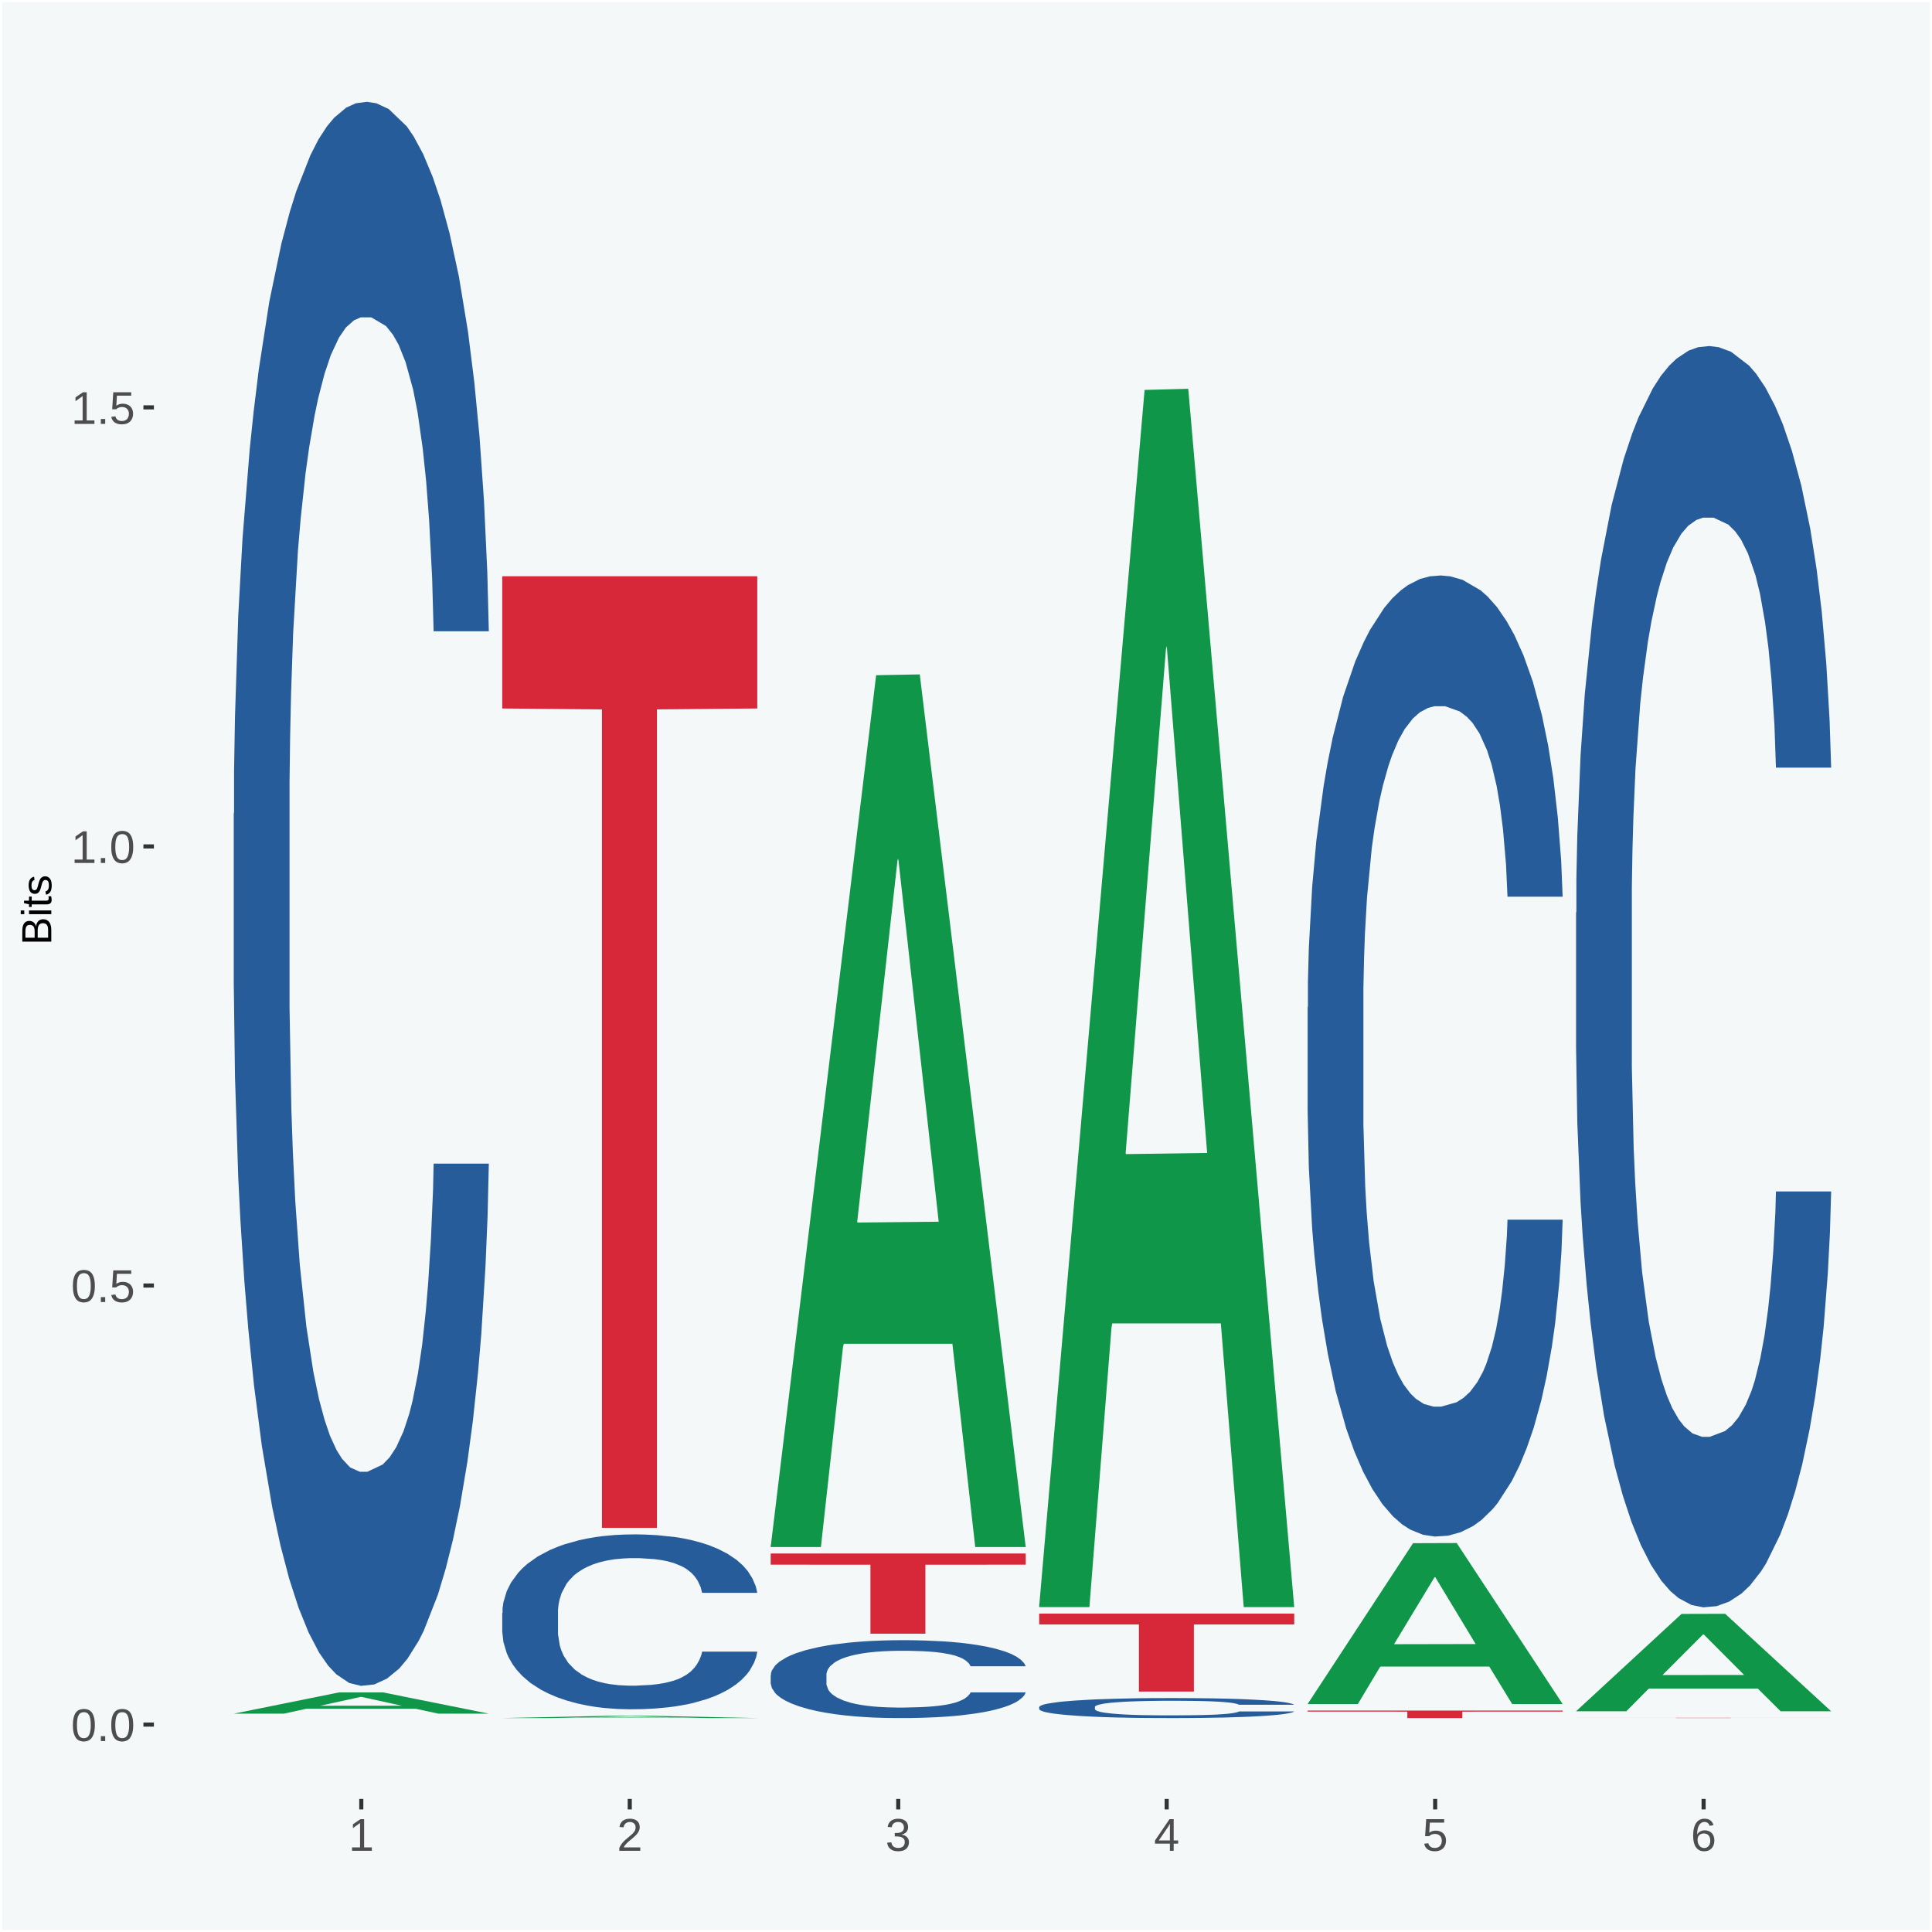 <?xml version="1.0" encoding="UTF-8"?>
<svg xmlns="http://www.w3.org/2000/svg" xmlns:xlink="http://www.w3.org/1999/xlink" width="504pt" height="504pt" viewBox="0 0 504 504" version="1.1">
<defs>
<g>
<symbol overflow="visible" id="glyph0-0">
<path style="stroke:none;" d="M 0.406 0 L 0.406 -8 L 3.594 -8 L 3.594 0 Z M 0.797 -0.406 L 3.188 -0.406 L 3.188 -7.594 L 0.797 -7.594 Z M 0.797 -0.406 "/>
</symbol>
<symbol overflow="visible" id="glyph0-1">
<path style="stroke:none;" d="M 6.203 -4.125 C 6.203 -3.332 6.125 -2.664 5.969 -2.125 C 5.82 -1.582 5.617 -1.145 5.359 -0.812 C 5.098 -0.477 4.789 -0.238 4.438 -0.094 C 4.094 0.051 3.723 0.125 3.328 0.125 C 2.922 0.125 2.539 0.051 2.188 -0.094 C 1.844 -0.238 1.539 -0.477 1.281 -0.812 C 1.031 -1.145 0.832 -1.582 0.688 -2.125 C 0.539 -2.664 0.469 -3.332 0.469 -4.125 C 0.469 -4.957 0.539 -5.645 0.688 -6.188 C 0.832 -6.738 1.035 -7.176 1.297 -7.5 C 1.555 -7.82 1.859 -8.047 2.203 -8.172 C 2.555 -8.305 2.941 -8.375 3.359 -8.375 C 3.754 -8.375 4.125 -8.305 4.469 -8.172 C 4.812 -8.047 5.113 -7.82 5.375 -7.5 C 5.633 -7.176 5.836 -6.738 5.984 -6.188 C 6.129 -5.645 6.203 -4.957 6.203 -4.125 Z M 5.141 -4.125 C 5.141 -4.781 5.098 -5.328 5.016 -5.766 C 4.941 -6.203 4.828 -6.551 4.672 -6.812 C 4.516 -7.07 4.328 -7.254 4.109 -7.359 C 3.891 -7.473 3.641 -7.531 3.359 -7.531 C 3.055 -7.531 2.789 -7.473 2.562 -7.359 C 2.344 -7.254 2.156 -7.07 2 -6.812 C 1.844 -6.551 1.723 -6.203 1.641 -5.766 C 1.566 -5.328 1.531 -4.781 1.531 -4.125 C 1.531 -3.5 1.57 -2.969 1.656 -2.531 C 1.738 -2.094 1.852 -1.742 2 -1.484 C 2.156 -1.223 2.344 -1.035 2.562 -0.922 C 2.789 -0.805 3.047 -0.75 3.328 -0.75 C 3.609 -0.75 3.859 -0.805 4.078 -0.922 C 4.305 -1.035 4.492 -1.223 4.641 -1.484 C 4.797 -1.742 4.914 -2.094 5 -2.531 C 5.094 -2.969 5.141 -3.5 5.141 -4.125 Z M 5.141 -4.125 "/>
</symbol>
<symbol overflow="visible" id="glyph0-2">
<path style="stroke:none;" d="M 1.094 0 L 1.094 -1.281 L 2.234 -1.281 L 2.234 0 Z M 1.094 0 "/>
</symbol>
<symbol overflow="visible" id="glyph0-3">
<path style="stroke:none;" d="M 6.172 -2.688 C 6.172 -2.27 6.109 -1.891 5.984 -1.547 C 5.859 -1.203 5.672 -0.906 5.422 -0.656 C 5.18 -0.414 4.879 -0.223 4.516 -0.078 C 4.148 0.055 3.723 0.125 3.234 0.125 C 2.805 0.125 2.43 0.07 2.109 -0.031 C 1.785 -0.133 1.508 -0.273 1.281 -0.453 C 1.062 -0.629 0.883 -0.836 0.75 -1.078 C 0.625 -1.316 0.535 -1.57 0.484 -1.844 L 1.547 -1.969 C 1.586 -1.812 1.645 -1.66 1.719 -1.516 C 1.801 -1.367 1.91 -1.238 2.047 -1.125 C 2.18 -1.008 2.348 -0.914 2.547 -0.844 C 2.742 -0.781 2.984 -0.75 3.266 -0.75 C 3.535 -0.75 3.781 -0.789 4 -0.875 C 4.227 -0.957 4.422 -1.078 4.578 -1.234 C 4.734 -1.398 4.852 -1.602 4.938 -1.844 C 5.031 -2.082 5.078 -2.359 5.078 -2.672 C 5.078 -2.922 5.035 -3.148 4.953 -3.359 C 4.867 -3.578 4.75 -3.766 4.594 -3.922 C 4.445 -4.078 4.258 -4.195 4.031 -4.281 C 3.812 -4.363 3.562 -4.406 3.281 -4.406 C 3.113 -4.406 2.953 -4.391 2.797 -4.359 C 2.648 -4.328 2.516 -4.285 2.391 -4.234 C 2.266 -4.18 2.148 -4.117 2.047 -4.047 C 1.941 -3.973 1.844 -3.895 1.75 -3.812 L 0.719 -3.812 L 1 -8.25 L 5.688 -8.25 L 5.688 -7.359 L 1.953 -7.359 L 1.797 -4.734 C 1.984 -4.879 2.219 -5.004 2.5 -5.109 C 2.781 -5.211 3.113 -5.266 3.5 -5.266 C 3.914 -5.266 4.285 -5.203 4.609 -5.078 C 4.941 -4.953 5.223 -4.773 5.453 -4.547 C 5.68 -4.316 5.859 -4.047 5.984 -3.734 C 6.109 -3.422 6.172 -3.07 6.172 -2.688 Z M 6.172 -2.688 "/>
</symbol>
<symbol overflow="visible" id="glyph0-4">
<path style="stroke:none;" d="M 0.922 0 L 0.922 -0.891 L 3.016 -0.891 L 3.016 -7.25 L 1.156 -5.922 L 1.156 -6.922 L 3.109 -8.25 L 4.078 -8.25 L 4.078 -0.891 L 6.094 -0.891 L 6.094 0 Z M 0.922 0 "/>
</symbol>
<symbol overflow="visible" id="glyph0-5">
<path style="stroke:none;" d="M 0.609 0 L 0.609 -0.75 C 0.805 -1.207 1.047 -1.609 1.328 -1.953 C 1.617 -2.305 1.922 -2.625 2.234 -2.906 C 2.555 -3.188 2.867 -3.445 3.172 -3.688 C 3.484 -3.938 3.766 -4.18 4.016 -4.422 C 4.266 -4.66 4.469 -4.91 4.625 -5.172 C 4.781 -5.441 4.859 -5.742 4.859 -6.078 C 4.859 -6.316 4.82 -6.523 4.75 -6.703 C 4.676 -6.879 4.57 -7.023 4.438 -7.141 C 4.312 -7.266 4.156 -7.359 3.969 -7.422 C 3.781 -7.484 3.578 -7.516 3.359 -7.516 C 3.141 -7.516 2.938 -7.484 2.75 -7.422 C 2.57 -7.367 2.41 -7.281 2.266 -7.156 C 2.117 -7.039 2 -6.895 1.906 -6.719 C 1.812 -6.551 1.754 -6.352 1.734 -6.125 L 0.656 -6.219 C 0.688 -6.508 0.766 -6.785 0.891 -7.047 C 1.023 -7.316 1.203 -7.551 1.422 -7.75 C 1.648 -7.945 1.922 -8.098 2.234 -8.203 C 2.555 -8.316 2.93 -8.375 3.359 -8.375 C 3.766 -8.375 4.125 -8.328 4.438 -8.234 C 4.758 -8.141 5.031 -7.992 5.25 -7.797 C 5.477 -7.609 5.648 -7.375 5.766 -7.094 C 5.879 -6.812 5.938 -6.488 5.938 -6.125 C 5.938 -5.844 5.883 -5.578 5.781 -5.328 C 5.688 -5.078 5.555 -4.836 5.391 -4.609 C 5.223 -4.379 5.031 -4.16 4.812 -3.953 C 4.594 -3.742 4.363 -3.535 4.125 -3.328 C 3.895 -3.129 3.656 -2.93 3.406 -2.734 C 3.164 -2.535 2.938 -2.336 2.719 -2.141 C 2.508 -1.941 2.32 -1.738 2.156 -1.531 C 1.988 -1.332 1.859 -1.117 1.766 -0.891 L 6.078 -0.891 L 6.078 0 Z M 0.609 0 "/>
</symbol>
<symbol overflow="visible" id="glyph0-6">
<path style="stroke:none;" d="M 6.141 -2.281 C 6.141 -1.906 6.078 -1.566 5.953 -1.266 C 5.836 -0.973 5.66 -0.723 5.422 -0.516 C 5.18 -0.305 4.883 -0.145 4.531 -0.031 C 4.188 0.07 3.789 0.125 3.344 0.125 C 2.832 0.125 2.398 0.062 2.047 -0.062 C 1.703 -0.195 1.414 -0.367 1.188 -0.578 C 0.957 -0.785 0.785 -1.02 0.672 -1.281 C 0.566 -1.551 0.492 -1.832 0.453 -2.125 L 1.547 -2.219 C 1.578 -2 1.633 -1.801 1.719 -1.625 C 1.801 -1.445 1.914 -1.289 2.062 -1.156 C 2.207 -1.031 2.383 -0.93 2.594 -0.859 C 2.801 -0.785 3.051 -0.75 3.344 -0.75 C 3.875 -0.75 4.289 -0.879 4.594 -1.141 C 4.895 -1.41 5.047 -1.801 5.047 -2.312 C 5.047 -2.613 4.977 -2.859 4.844 -3.047 C 4.707 -3.234 4.539 -3.379 4.344 -3.484 C 4.145 -3.586 3.926 -3.656 3.688 -3.688 C 3.445 -3.727 3.227 -3.75 3.031 -3.75 L 2.438 -3.75 L 2.438 -4.656 L 3.016 -4.656 C 3.211 -4.656 3.414 -4.676 3.625 -4.719 C 3.844 -4.758 4.039 -4.832 4.219 -4.938 C 4.395 -5.051 4.539 -5.195 4.656 -5.375 C 4.77 -5.562 4.828 -5.797 4.828 -6.078 C 4.828 -6.523 4.695 -6.875 4.438 -7.125 C 4.188 -7.383 3.801 -7.516 3.281 -7.516 C 2.82 -7.516 2.445 -7.395 2.156 -7.156 C 1.875 -6.914 1.707 -6.578 1.656 -6.141 L 0.594 -6.234 C 0.633 -6.598 0.734 -6.91 0.891 -7.172 C 1.047 -7.441 1.242 -7.664 1.484 -7.844 C 1.734 -8.02 2.008 -8.148 2.312 -8.234 C 2.625 -8.328 2.953 -8.375 3.297 -8.375 C 3.754 -8.375 4.148 -8.316 4.484 -8.203 C 4.816 -8.086 5.086 -7.93 5.297 -7.734 C 5.516 -7.535 5.672 -7.301 5.766 -7.031 C 5.867 -6.77 5.922 -6.488 5.922 -6.188 C 5.922 -5.945 5.883 -5.723 5.812 -5.516 C 5.75 -5.305 5.645 -5.113 5.5 -4.938 C 5.363 -4.77 5.188 -4.625 4.969 -4.5 C 4.75 -4.383 4.488 -4.297 4.188 -4.234 L 4.188 -4.219 C 4.52 -4.176 4.805 -4.098 5.047 -3.984 C 5.297 -3.867 5.5 -3.723 5.656 -3.547 C 5.82 -3.379 5.941 -3.188 6.016 -2.969 C 6.098 -2.75 6.141 -2.52 6.141 -2.281 Z M 6.141 -2.281 "/>
</symbol>
<symbol overflow="visible" id="glyph0-7">
<path style="stroke:none;" d="M 5.156 -1.875 L 5.156 0 L 4.172 0 L 4.172 -1.875 L 0.281 -1.875 L 0.281 -2.688 L 4.062 -8.25 L 5.156 -8.25 L 5.156 -2.703 L 6.328 -2.703 L 6.328 -1.875 Z M 4.172 -7.062 C 4.16 -7.039 4.141 -7.004 4.109 -6.953 C 4.078 -6.898 4.039 -6.836 4 -6.766 C 3.957 -6.691 3.914 -6.617 3.875 -6.547 C 3.844 -6.473 3.812 -6.414 3.781 -6.375 L 1.656 -3.25 C 1.633 -3.219 1.602 -3.176 1.562 -3.125 C 1.531 -3.07 1.492 -3.02 1.453 -2.969 C 1.422 -2.914 1.383 -2.863 1.344 -2.812 C 1.301 -2.77 1.27 -2.734 1.25 -2.703 L 4.172 -2.703 Z M 4.172 -7.062 "/>
</symbol>
<symbol overflow="visible" id="glyph0-8">
<path style="stroke:none;" d="M 6.141 -2.703 C 6.141 -2.285 6.082 -1.906 5.969 -1.562 C 5.852 -1.219 5.68 -0.922 5.453 -0.672 C 5.234 -0.422 4.957 -0.223 4.625 -0.078 C 4.289 0.055 3.91 0.125 3.484 0.125 C 3.004 0.125 2.582 0.031 2.219 -0.156 C 1.863 -0.344 1.566 -0.609 1.328 -0.953 C 1.086 -1.297 0.906 -1.719 0.781 -2.219 C 0.664 -2.727 0.609 -3.301 0.609 -3.938 C 0.609 -4.676 0.676 -5.32 0.812 -5.875 C 0.945 -6.426 1.141 -6.883 1.391 -7.25 C 1.648 -7.625 1.961 -7.906 2.328 -8.094 C 2.691 -8.281 3.102 -8.375 3.562 -8.375 C 3.844 -8.375 4.102 -8.344 4.344 -8.281 C 4.594 -8.227 4.816 -8.133 5.016 -8 C 5.223 -7.875 5.398 -7.703 5.547 -7.484 C 5.703 -7.273 5.828 -7.016 5.922 -6.703 L 4.906 -6.516 C 4.801 -6.867 4.629 -7.125 4.391 -7.281 C 4.148 -7.445 3.867 -7.531 3.547 -7.531 C 3.266 -7.531 3.004 -7.457 2.766 -7.312 C 2.535 -7.176 2.336 -6.973 2.172 -6.703 C 2.004 -6.43 1.875 -6.086 1.781 -5.672 C 1.695 -5.266 1.656 -4.789 1.656 -4.25 C 1.852 -4.602 2.125 -4.875 2.469 -5.062 C 2.812 -5.25 3.207 -5.344 3.656 -5.344 C 4.031 -5.344 4.367 -5.281 4.672 -5.156 C 4.984 -5.031 5.25 -4.852 5.469 -4.625 C 5.688 -4.406 5.852 -4.129 5.969 -3.797 C 6.082 -3.473 6.141 -3.109 6.141 -2.703 Z M 5.078 -2.656 C 5.078 -2.938 5.039 -3.191 4.969 -3.422 C 4.895 -3.66 4.785 -3.859 4.641 -4.016 C 4.504 -4.18 4.332 -4.305 4.125 -4.391 C 3.926 -4.484 3.688 -4.531 3.406 -4.531 C 3.219 -4.531 3.023 -4.5 2.828 -4.438 C 2.629 -4.383 2.453 -4.289 2.297 -4.156 C 2.141 -4.031 2.008 -3.863 1.906 -3.656 C 1.812 -3.457 1.766 -3.207 1.766 -2.906 C 1.766 -2.602 1.801 -2.316 1.875 -2.047 C 1.957 -1.785 2.07 -1.555 2.219 -1.359 C 2.363 -1.172 2.539 -1.02 2.75 -0.906 C 2.957 -0.789 3.191 -0.734 3.453 -0.734 C 3.703 -0.734 3.926 -0.773 4.125 -0.859 C 4.332 -0.953 4.504 -1.082 4.641 -1.25 C 4.785 -1.414 4.895 -1.613 4.969 -1.844 C 5.039 -2.082 5.078 -2.352 5.078 -2.656 Z M 5.078 -2.656 "/>
</symbol>
<symbol overflow="visible" id="glyph1-0">
<path style="stroke:none;" d="M 0 -0.359 L -7.328 -0.359 L -7.328 -3.281 L 0 -3.281 Z M -0.359 -0.734 L -0.359 -2.922 L -6.969 -2.922 L -6.969 -0.734 Z M -0.359 -0.734 "/>
</symbol>
<symbol overflow="visible" id="glyph1-1">
<path style="stroke:none;" d="M -2.125 -6.75 C -1.75 -6.75 -1.426 -6.676 -1.156 -6.531 C -0.883 -6.383 -0.66 -6.18 -0.484 -5.922 C -0.316 -5.672 -0.191 -5.375 -0.109 -5.031 C -0.035 -4.695 0 -4.344 0 -3.969 L 0 -0.906 L -7.562 -0.906 L -7.562 -3.656 C -7.562 -4.07 -7.523 -4.441 -7.453 -4.766 C -7.391 -5.098 -7.281 -5.379 -7.125 -5.609 C -6.977 -5.836 -6.789 -6.008 -6.562 -6.125 C -6.332 -6.25 -6.055 -6.312 -5.734 -6.312 C -5.523 -6.312 -5.328 -6.281 -5.141 -6.219 C -4.953 -6.164 -4.781 -6.078 -4.625 -5.953 C -4.477 -5.836 -4.348 -5.688 -4.234 -5.5 C -4.129 -5.32 -4.047 -5.113 -3.984 -4.875 C -3.953 -5.176 -3.883 -5.441 -3.781 -5.672 C -3.676 -5.91 -3.539 -6.109 -3.375 -6.266 C -3.219 -6.43 -3.031 -6.551 -2.812 -6.625 C -2.602 -6.707 -2.375 -6.75 -2.125 -6.75 Z M -5.609 -5.281 C -6.016 -5.281 -6.305 -5.141 -6.484 -4.859 C -6.66 -4.586 -6.75 -4.188 -6.75 -3.656 L -6.75 -1.922 L -4.344 -1.922 L -4.344 -3.656 C -4.344 -3.957 -4.375 -4.211 -4.438 -4.422 C -4.5 -4.629 -4.582 -4.797 -4.688 -4.922 C -4.801 -5.047 -4.93 -5.133 -5.078 -5.188 C -5.234 -5.25 -5.41 -5.281 -5.609 -5.281 Z M -2.219 -5.719 C -2.457 -5.719 -2.66 -5.672 -2.828 -5.578 C -2.992 -5.492 -3.129 -5.367 -3.234 -5.203 C -3.348 -5.047 -3.426 -4.848 -3.469 -4.609 C -3.52 -4.379 -3.547 -4.125 -3.547 -3.844 L -3.547 -1.922 L -0.828 -1.922 L -0.828 -3.922 C -0.828 -4.18 -0.848 -4.422 -0.891 -4.641 C -0.93 -4.859 -1.004 -5.047 -1.109 -5.203 C -1.211 -5.367 -1.352 -5.492 -1.531 -5.578 C -1.719 -5.672 -1.945 -5.719 -2.219 -5.719 Z M -2.219 -5.719 "/>
</symbol>
<symbol overflow="visible" id="glyph1-2">
<path style="stroke:none;" d="M -7.047 -0.734 L -7.969 -0.734 L -7.969 -1.703 L -7.047 -1.703 Z M 0 -0.734 L -5.812 -0.734 L -5.812 -1.703 L 0 -1.703 Z M 0 -0.734 "/>
</symbol>
<symbol overflow="visible" id="glyph1-3">
<path style="stroke:none;" d="M -0.047 -2.969 C -0.004 -2.82 0.023 -2.672 0.047 -2.516 C 0.078 -2.367 0.094 -2.195 0.094 -2 C 0.094 -1.227 -0.348 -0.844 -1.234 -0.844 L -5.109 -0.844 L -5.109 -0.172 L -5.812 -0.172 L -5.812 -0.875 L -7.109 -1.156 L -7.109 -1.812 L -5.812 -1.812 L -5.812 -2.875 L -5.109 -2.875 L -5.109 -1.812 L -1.438 -1.812 C -1.156 -1.812 -0.957 -1.852 -0.844 -1.938 C -0.738 -2.031 -0.688 -2.191 -0.688 -2.422 C -0.688 -2.516 -0.691 -2.602 -0.703 -2.688 C -0.711 -2.77 -0.727 -2.863 -0.75 -2.969 Z M -0.047 -2.969 "/>
</symbol>
<symbol overflow="visible" id="glyph1-4">
<path style="stroke:none;" d="M -1.609 -5.109 C -1.336 -5.109 -1.094 -5.051 -0.875 -4.938 C -0.664 -4.832 -0.488 -4.68 -0.344 -4.484 C -0.195 -4.285 -0.082 -4.039 0 -3.75 C 0.07 -3.457 0.109 -3.125 0.109 -2.75 C 0.109 -2.406 0.082 -2.098 0.031 -1.828 C -0.02 -1.555 -0.102 -1.316 -0.219 -1.109 C -0.332 -0.91 -0.484 -0.742 -0.672 -0.609 C -0.859 -0.473 -1.086 -0.375 -1.359 -0.312 L -1.531 -1.156 C -1.219 -1.238 -0.988 -1.41 -0.844 -1.672 C -0.695 -1.93 -0.625 -2.289 -0.625 -2.75 C -0.625 -2.957 -0.641 -3.145 -0.672 -3.312 C -0.703 -3.488 -0.75 -3.641 -0.812 -3.766 C -0.883 -3.891 -0.977 -3.984 -1.094 -4.047 C -1.207 -4.117 -1.352 -4.156 -1.531 -4.156 C -1.707 -4.156 -1.848 -4.113 -1.953 -4.031 C -2.066 -3.957 -2.16 -3.844 -2.234 -3.688 C -2.316 -3.539 -2.383 -3.363 -2.438 -3.156 C -2.5 -2.945 -2.562 -2.719 -2.625 -2.469 C -2.688 -2.238 -2.754 -2.008 -2.828 -1.781 C -2.898 -1.551 -3 -1.344 -3.125 -1.156 C -3.25 -0.969 -3.398 -0.816 -3.578 -0.703 C -3.766 -0.586 -4 -0.531 -4.281 -0.531 C -4.812 -0.531 -5.211 -0.719 -5.484 -1.094 C -5.766 -1.477 -5.906 -2.031 -5.906 -2.75 C -5.906 -3.395 -5.789 -3.906 -5.562 -4.281 C -5.332 -4.656 -4.973 -4.895 -4.484 -5 L -4.375 -4.125 C -4.52 -4.094 -4.645 -4.035 -4.75 -3.953 C -4.852 -3.867 -4.938 -3.766 -5 -3.641 C -5.062 -3.516 -5.102 -3.375 -5.125 -3.219 C -5.156 -3.07 -5.172 -2.914 -5.172 -2.75 C -5.172 -2.312 -5.102 -1.988 -4.969 -1.781 C -4.844 -1.582 -4.645 -1.484 -4.375 -1.484 C -4.219 -1.484 -4.086 -1.52 -3.984 -1.594 C -3.879 -1.664 -3.789 -1.77 -3.719 -1.906 C -3.656 -2.051 -3.598 -2.219 -3.547 -2.406 C -3.492 -2.602 -3.438 -2.816 -3.375 -3.047 C -3.332 -3.203 -3.289 -3.359 -3.25 -3.516 C -3.207 -3.68 -3.156 -3.836 -3.094 -3.984 C -3.031 -4.141 -2.957 -4.285 -2.875 -4.422 C -2.789 -4.555 -2.688 -4.672 -2.562 -4.766 C -2.445 -4.867 -2.312 -4.953 -2.156 -5.016 C -2 -5.078 -1.816 -5.109 -1.609 -5.109 Z M -1.609 -5.109 "/>
</symbol>
</g>
<clipPath id="clip1">
  <path d="M 40.148 5.48 L 498.52 5.48 L 498.52 469.281 L 40.148 469.281 Z M 40.148 5.48 "/>
</clipPath>
</defs>
<g id="surface1">
<rect x="0" y="0" width="504" height="504" style="fill:rgb(96.078%,97.255%,97.647%);fill-opacity:1;stroke:none;"/>
<path style="fill:none;stroke-width:1.07;stroke-linecap:round;stroke-linejoin:round;stroke:rgb(100%,100%,100%);stroke-opacity:1;stroke-miterlimit:10;" d="M 0 0 L 504 0 L 504 504 L 0 504 Z M 0 0 " transform="matrix(1,0,0,-1,0,504)"/>
<g clip-path="url(#clip1)" clip-rule="nonzero">
<path style=" stroke:none;fill-rule:nonzero;fill:rgb(96.078%,97.255%,97.647%);fill-opacity:1;" d="M 40.148 469.281 L 498.52 469.281 L 498.52 5.48 L 40.148 5.48 Z M 40.148 469.281 "/>
</g>
<path style=" stroke:none;fill-rule:nonzero;fill:rgb(6.274%,58.824%,28.235%);fill-opacity:1;" d="M 60.98 447.031 L 61.051 447.031 L 88.488 441.488 L 99.871 441.488 L 127.52 447.039 L 114.352 447.039 L 108.379 445.75 L 80.051 445.75 L 79.852 445.77 L 74.078 447.039 L 60.98 447.039 L 60.98 447.031 L 83.621 444.98 L 104.809 444.969 L 94.32 442.672 L 94.18 442.66 L 94.039 442.68 L 83.551 444.969 L 83.621 444.98 Z M 60.98 447.031 "/>
<path style=" stroke:none;fill-rule:nonzero;fill:rgb(14.51%,36.078%,60.001%);fill-opacity:1;" d="M 60.98 212.23 L 61.059 211.852 L 61.059 201.289 L 61.301 186.949 L 62.16 160.531 L 63.262 140.531 L 65.148 117.129 L 66.172 107.32 L 67.512 96.379 L 70.262 78.641 L 73.41 63.539 L 75.609 55.238 L 77.262 49.961 L 80.961 40.52 L 83.078 36.371 L 85.281 32.98 L 87.172 30.711 L 90.32 28.07 L 92.828 26.941 L 95.738 26.559 L 98.18 26.941 L 101.41 28.449 L 106.129 32.98 L 107.93 35.621 L 110.371 40.148 L 112.891 46.18 L 114.93 52.219 L 117.289 60.898 L 119.73 72.219 L 122.09 86.559 L 123.738 99.77 L 125.078 113.738 L 126.262 130.719 L 127.121 149.211 L 127.52 164.68 L 113.121 164.68 L 112.73 150.719 L 111.941 135.621 L 111.16 125.43 L 110.289 117.129 L 108.961 107.699 L 107.781 101.66 L 105.809 94.488 L 104 89.961 L 102.512 87.32 L 100.699 85.059 L 96.852 82.789 L 94.09 82.789 L 92.359 83.551 L 90.238 85.43 L 88.43 88.07 L 86.309 92.602 L 84.66 97.512 L 83 103.922 L 82.059 108.449 L 80.641 116.762 L 79.699 123.551 L 78.441 135.25 L 77.73 143.551 L 76.48 165.059 L 75.93 180.91 L 75.691 191.852 L 75.531 203.93 L 75.531 262.801 L 76 289.219 L 76.398 300.539 L 77.031 313.371 L 78.211 329.969 L 79.941 346.199 L 81.75 357.898 L 83.238 365.07 L 84.66 370.352 L 86.07 374.512 L 87.801 378.281 L 89.219 380.539 L 91.34 382.809 L 93.859 383.941 L 95.82 383.941 L 99.828 382.051 L 101.641 380.172 L 103.371 377.52 L 105.262 373.371 L 106.75 368.852 L 107.621 365.449 L 109.031 358.281 L 110.141 350.73 L 111.078 342.051 L 111.711 334.5 L 112.422 323.18 L 112.969 310.352 L 113.121 303.559 L 127.52 303.559 L 127.199 317.141 L 126.648 330.352 L 125.551 348.09 L 124.68 358.281 L 123.352 370.73 L 121.93 381.301 L 119.969 393 L 118.16 401.68 L 116.27 409.219 L 114.23 416.02 L 110.531 425.449 L 109.191 428.09 L 106.359 432.621 L 104.16 435.262 L 100.93 437.91 L 97.629 439.422 L 94.172 439.789 L 91.102 439.039 L 87.719 436.77 L 85.602 434.512 L 83.238 431.109 L 80.488 425.828 L 77.891 419.41 L 75.449 411.871 L 73.172 403.191 L 71.051 393.371 L 68.301 377.148 L 66.25 361.301 L 64.762 346.578 L 63.738 334.129 L 62.711 318.281 L 62.16 307.328 L 61.301 280.922 L 60.98 256.391 Z M 60.98 212.23 "/>
<path style=" stroke:none;fill-rule:nonzero;fill:rgb(6.274%,58.824%,28.235%);fill-opacity:1;" d="M 131.02 448.191 L 131.09 448.191 L 158.52 447.602 L 169.91 447.602 L 197.551 448.191 L 184.379 448.191 L 178.41 448.051 L 150.09 448.051 L 149.879 448.059 L 144.121 448.191 L 131.02 448.191 L 153.648 447.969 L 174.852 447.969 L 164.352 447.719 L 164.078 447.719 L 153.578 447.969 L 153.648 447.969 Z M 131.02 448.191 "/>
<path style=" stroke:none;fill-rule:nonzero;fill:rgb(14.51%,36.078%,60.001%);fill-opacity:1;" d="M 131.02 420.781 L 131.102 420.73 L 131.102 419.57 L 131.328 417.98 L 132.199 415.07 L 133.301 412.859 L 135.191 410.281 L 136.211 409.191 L 137.551 407.98 L 140.301 406.02 L 143.441 404.359 L 145.648 403.441 L 147.301 402.859 L 150.988 401.82 L 153.121 401.359 L 155.32 400.98 L 157.211 400.73 L 160.352 400.441 L 162.871 400.32 L 165.781 400.27 L 168.219 400.32 L 171.441 400.48 L 176.16 400.98 L 177.969 401.27 L 180.41 401.77 L 182.922 402.441 L 184.969 403.109 L 187.328 404.07 L 189.762 405.32 L 192.121 406.898 L 193.77 408.359 L 195.109 409.898 L 196.289 411.781 L 197.16 413.82 L 197.551 415.531 L 183.16 415.531 L 182.762 413.98 L 181.98 412.32 L 181.191 411.191 L 180.328 410.281 L 178.988 409.23 L 177.809 408.57 L 175.84 407.77 L 174.039 407.27 L 172.539 406.98 L 170.73 406.73 L 166.879 406.48 L 164.129 406.48 L 162.398 406.57 L 160.27 406.77 L 158.461 407.07 L 156.34 407.57 L 154.691 408.109 L 153.039 408.82 L 152.09 409.32 L 150.68 410.23 L 149.73 410.98 L 148.48 412.281 L 147.77 413.191 L 146.512 415.57 L 145.961 417.32 L 145.719 418.531 L 145.57 419.859 L 145.57 426.359 L 146.039 429.281 L 146.43 430.531 L 147.059 431.941 L 148.238 433.781 L 149.969 435.57 L 151.781 436.859 L 153.27 437.648 L 154.691 438.238 L 156.102 438.691 L 157.84 439.109 L 159.25 439.359 L 161.371 439.609 L 163.891 439.738 L 165.859 439.738 L 169.871 439.531 L 171.68 439.32 L 173.41 439.031 L 175.289 438.57 L 176.789 438.07 L 177.648 437.691 L 179.07 436.898 L 180.172 436.07 L 181.109 435.109 L 181.738 434.281 L 182.449 433.031 L 183 431.609 L 183.16 430.859 L 197.551 430.859 L 197.238 432.359 L 196.68 433.82 L 195.578 435.781 L 194.719 436.898 L 193.379 438.281 L 191.969 439.441 L 190 440.738 L 188.191 441.691 L 186.301 442.531 L 184.262 443.281 L 180.559 444.32 L 179.23 444.609 L 176.391 445.109 L 174.191 445.398 L 170.969 445.691 L 167.672 445.859 L 164.211 445.898 L 161.141 445.82 L 157.762 445.57 L 155.629 445.32 L 153.27 444.941 L 150.52 444.359 L 147.93 443.648 L 145.488 442.82 L 143.211 441.859 L 141.078 440.781 L 138.328 438.988 L 136.289 437.238 L 134.789 435.609 L 133.77 434.23 L 132.75 432.48 L 132.199 431.281 L 131.328 428.359 L 131.02 425.648 Z M 131.02 420.781 "/>
<path style=" stroke:none;fill-rule:nonzero;fill:rgb(83.922%,15.686%,22.353%);fill-opacity:1;" d="M 131.02 150.32 L 197.551 150.32 L 197.551 184.82 L 171.379 185.059 L 171.379 398.578 L 157.031 398.578 L 157.031 185.059 L 131.02 184.82 Z M 131.02 150.32 "/>
<path style=" stroke:none;fill-rule:nonzero;fill:rgb(6.274%,58.824%,28.235%);fill-opacity:1;" d="M 201.051 403.141 L 201.121 402.93 L 228.559 176.141 L 239.941 175.93 L 267.578 403.57 L 254.41 403.57 L 248.449 350.559 L 220.121 350.559 L 219.91 351.41 L 214.148 403.57 L 201.051 403.57 L 201.051 403.141 L 223.691 318.922 L 244.879 318.711 L 234.391 224.449 L 234.25 224.02 L 234.109 224.66 L 223.621 318.711 L 223.691 318.922 Z M 201.051 403.141 "/>
<path style=" stroke:none;fill-rule:nonzero;fill:rgb(14.51%,36.078%,60.001%);fill-opacity:1;" d="M 201.051 437 L 201.129 436.988 L 201.129 436.469 L 201.371 435.762 L 202.23 434.461 L 203.328 433.48 L 205.219 432.328 L 206.238 431.852 L 207.578 431.309 L 210.328 430.43 L 213.48 429.691 L 215.68 429.281 L 217.328 429.02 L 221.031 428.559 L 223.148 428.359 L 225.352 428.191 L 227.238 428.078 L 230.391 427.949 L 232.898 427.891 L 235.809 427.871 L 238.25 427.891 L 241.469 427.969 L 246.191 428.191 L 248 428.32 L 250.441 428.539 L 252.961 428.84 L 255 429.141 L 257.359 429.559 L 259.801 430.121 L 262.16 430.82 L 263.809 431.469 L 265.148 432.16 L 266.328 433 L 267.191 433.91 L 267.578 434.672 L 253.191 434.672 L 252.801 433.98 L 252.012 433.238 L 251.23 432.738 L 250.359 432.328 L 249.02 431.859 L 247.84 431.57 L 245.879 431.211 L 244.07 430.988 L 242.578 430.859 L 240.77 430.75 L 236.91 430.641 L 234.16 430.641 L 232.43 430.68 L 230.309 430.77 L 228.5 430.898 L 226.371 431.121 L 224.719 431.359 L 223.07 431.68 L 222.129 431.898 L 220.711 432.309 L 219.77 432.641 L 218.512 433.219 L 217.801 433.629 L 216.539 434.68 L 215.988 435.461 L 215.762 436 L 215.602 436.602 L 215.602 439.488 L 216.07 440.789 L 216.469 441.352 L 217.09 441.98 L 218.27 442.789 L 220 443.59 L 221.809 444.172 L 223.309 444.52 L 224.719 444.781 L 226.141 444.98 L 227.871 445.172 L 229.281 445.281 L 231.41 445.391 L 233.922 445.449 L 235.891 445.449 L 239.898 445.352 L 241.711 445.262 L 243.441 445.129 L 245.328 444.93 L 246.82 444.711 L 247.691 444.539 L 249.102 444.191 L 250.199 443.809 L 251.148 443.391 L 251.781 443.02 L 252.48 442.461 L 253.031 441.828 L 253.191 441.488 L 267.578 441.488 L 267.27 442.16 L 266.719 442.809 L 265.621 443.68 L 264.75 444.191 L 263.422 444.801 L 262 445.32 L 260.031 445.891 L 258.23 446.32 L 256.34 446.691 L 254.289 447.02 L 250.602 447.488 L 249.262 447.621 L 246.43 447.84 L 244.23 447.969 L 241 448.102 L 237.699 448.18 L 234.238 448.191 L 231.172 448.16 L 227.789 448.051 L 225.672 447.93 L 223.309 447.77 L 220.559 447.512 L 217.961 447.191 L 215.52 446.82 L 213.238 446.391 L 211.121 445.91 L 208.371 445.109 L 206.32 444.328 L 204.828 443.609 L 203.801 443 L 202.781 442.219 L 202.23 441.68 L 201.371 440.379 L 201.051 439.18 Z M 201.051 437 "/>
<path style=" stroke:none;fill-rule:nonzero;fill:rgb(83.922%,15.686%,22.353%);fill-opacity:1;" d="M 201.051 405.262 L 267.578 405.262 L 267.578 408.172 L 241.41 408.191 L 241.41 426.18 L 227.07 426.18 L 227.07 408.191 L 201.051 408.172 Z M 201.051 405.262 "/>
<path style=" stroke:none;fill-rule:nonzero;fill:rgb(6.274%,58.824%,28.235%);fill-opacity:1;" d="M 271.09 418.648 L 271.148 418.352 L 298.59 101.719 L 309.98 101.422 L 337.621 419.25 L 324.449 419.25 L 318.48 345.238 L 290.148 345.238 L 289.949 346.43 L 284.191 419.25 L 271.09 419.25 L 271.09 418.648 L 293.719 301.07 L 314.91 300.77 L 304.422 169.16 L 304.281 168.57 L 304.148 169.461 L 293.648 300.77 L 293.719 301.07 Z M 271.09 418.648 "/>
<path style=" stroke:none;fill-rule:nonzero;fill:rgb(14.51%,36.078%,60.001%);fill-opacity:1;" d="M 271.09 445.32 L 271.16 445.309 L 271.16 445.18 L 271.398 445 L 272.27 444.66 L 273.371 444.41 L 275.25 444.121 L 276.281 443.988 L 277.609 443.852 L 280.371 443.629 L 283.512 443.441 L 285.711 443.328 L 287.359 443.27 L 291.059 443.148 L 293.18 443.102 L 295.391 443.051 L 297.27 443.02 L 300.422 442.988 L 302.941 442.98 L 305.852 442.969 L 308.281 442.98 L 311.512 443 L 316.23 443.051 L 318.039 443.09 L 320.469 443.141 L 322.988 443.219 L 325.031 443.301 L 327.391 443.41 L 329.828 443.551 L 332.191 443.73 L 333.84 443.898 L 335.18 444.07 L 336.359 444.289 L 337.219 444.52 L 337.621 444.719 L 323.23 444.719 L 322.828 444.539 L 322.051 444.352 L 321.262 444.219 L 320.391 444.121 L 319.059 444 L 317.879 443.922 L 315.91 443.828 L 314.102 443.77 L 312.609 443.738 L 310.801 443.711 L 306.949 443.68 L 304.191 443.68 L 302.461 443.691 L 300.34 443.719 L 298.531 443.75 L 296.41 443.809 L 294.762 443.871 L 293.109 443.949 L 292.16 444.012 L 290.75 444.109 L 289.801 444.199 L 288.539 444.352 L 287.84 444.449 L 286.578 444.719 L 286.031 444.922 L 285.789 445.059 L 285.629 445.211 L 285.629 445.961 L 286.109 446.289 L 286.5 446.43 L 287.129 446.602 L 288.309 446.809 L 290.039 447.012 L 291.852 447.16 L 293.34 447.25 L 294.762 447.32 L 296.172 447.371 L 297.898 447.422 L 299.32 447.441 L 301.441 447.469 L 303.961 447.488 L 305.922 447.488 L 309.941 447.461 L 311.738 447.441 L 313.469 447.41 L 315.359 447.352 L 316.859 447.301 L 317.719 447.25 L 319.141 447.16 L 320.238 447.07 L 321.18 446.961 L 321.809 446.859 L 322.52 446.719 L 323.07 446.559 L 323.23 446.469 L 337.621 446.469 L 337.301 446.641 L 336.75 446.809 L 335.648 447.031 L 334.789 447.16 L 333.449 447.32 L 332.031 447.449 L 330.07 447.602 L 328.262 447.711 L 326.371 447.809 L 324.328 447.891 L 320.629 448.012 L 319.289 448.051 L 316.461 448.102 L 314.262 448.141 L 311.039 448.172 L 307.73 448.191 L 304.27 448.191 L 301.211 448.18 L 297.82 448.16 L 295.699 448.129 L 293.34 448.078 L 290.59 448.02 L 287.988 447.941 L 285.559 447.84 L 283.281 447.73 L 281.148 447.609 L 278.398 447.398 L 276.352 447.199 L 274.859 447.02 L 273.84 446.859 L 272.82 446.66 L 272.27 446.52 L 271.398 446.191 L 271.09 445.879 Z M 271.09 445.32 "/>
<path style=" stroke:none;fill-rule:nonzero;fill:rgb(83.922%,15.686%,22.353%);fill-opacity:1;" d="M 271.09 420.941 L 337.621 420.941 L 337.621 423.77 L 311.449 423.781 L 311.449 441.281 L 297.102 441.281 L 297.102 423.781 L 271.09 423.77 Z M 271.09 420.941 "/>
<path style=" stroke:none;fill-rule:nonzero;fill:rgb(6.274%,58.824%,28.235%);fill-opacity:1;" d="M 341.121 444.461 L 341.191 444.422 L 368.621 402.57 L 380.012 402.531 L 407.648 444.539 L 394.48 444.539 L 388.512 434.762 L 360.191 434.762 L 359.98 434.91 L 354.219 444.539 L 341.121 444.539 L 341.121 444.461 L 363.75 428.922 L 384.949 428.879 L 374.449 411.488 L 374.32 411.41 L 374.18 411.531 L 363.691 428.879 L 363.75 428.922 Z M 341.121 444.461 "/>
<path style=" stroke:none;fill-rule:nonzero;fill:rgb(14.51%,36.078%,60.001%);fill-opacity:1;" d="M 341.121 262.77 L 341.199 262.539 L 341.199 256.129 L 341.43 247.43 L 342.301 231.398 L 343.398 219.27 L 345.289 205.07 L 346.309 199.121 L 347.648 192.48 L 350.398 181.711 L 353.539 172.559 L 355.75 167.52 L 357.398 164.309 L 361.09 158.59 L 363.219 156.07 L 365.422 154.012 L 367.309 152.629 L 370.449 151.031 L 372.969 150.352 L 375.879 150.121 L 378.32 150.352 L 381.539 151.262 L 386.262 154.012 L 388.07 155.609 L 390.512 158.359 L 393.02 162.02 L 395.07 165.691 L 397.43 170.949 L 399.871 177.82 L 402.23 186.52 L 403.879 194.539 L 405.211 203.012 L 406.391 213.309 L 407.262 224.531 L 407.648 233.922 L 393.262 233.922 L 392.871 225.449 L 392.078 216.289 L 391.289 210.109 L 390.43 205.07 L 389.09 199.352 L 387.91 195.68 L 385.949 191.328 L 384.141 188.578 L 382.641 186.98 L 380.828 185.609 L 376.98 184.23 L 374.23 184.23 L 372.5 184.691 L 370.371 185.84 L 368.57 187.441 L 366.441 190.191 L 364.789 193.16 L 363.141 197.059 L 362.199 199.801 L 360.781 204.84 L 359.84 208.961 L 358.578 216.059 L 357.871 221.102 L 356.609 234.148 L 356.059 243.77 L 355.828 250.41 L 355.672 257.73 L 355.672 293.449 L 356.141 309.48 L 356.531 316.352 L 357.16 324.129 L 358.34 334.211 L 360.07 344.059 L 361.879 351.148 L 363.379 355.5 L 364.789 358.711 L 366.211 361.23 L 367.941 363.52 L 369.352 364.891 L 371.48 366.27 L 373.988 366.949 L 375.961 366.949 L 379.969 365.809 L 381.781 364.66 L 383.512 363.059 L 385.398 360.539 L 386.891 357.789 L 387.75 355.73 L 389.172 351.379 L 390.27 346.801 L 391.219 341.539 L 391.84 336.961 L 392.551 330.09 L 393.102 322.301 L 393.262 318.18 L 407.648 318.18 L 407.34 326.422 L 406.789 334.441 L 405.691 345.199 L 404.82 351.379 L 403.48 358.941 L 402.07 365.352 L 400.102 372.449 L 398.289 377.711 L 396.41 382.289 L 394.359 386.41 L 390.66 392.141 L 389.328 393.738 L 386.5 396.488 L 384.289 398.09 L 381.07 399.699 L 377.77 400.609 L 374.309 400.84 L 371.238 400.379 L 367.859 399.012 L 365.73 397.629 L 363.379 395.57 L 360.621 392.371 L 358.031 388.48 L 355.59 383.898 L 353.309 378.629 L 351.191 372.68 L 348.43 362.828 L 346.391 353.211 L 344.891 344.281 L 343.871 336.73 L 342.852 327.109 L 342.301 320.469 L 341.43 304.441 L 341.121 289.559 Z M 341.121 262.77 "/>
<path style=" stroke:none;fill-rule:nonzero;fill:rgb(83.922%,15.686%,22.353%);fill-opacity:1;" d="M 341.121 446.23 L 407.648 446.23 L 407.648 446.5 L 381.48 446.512 L 381.48 448.191 L 367.129 448.191 L 367.129 446.512 L 341.121 446.5 Z M 341.121 446.23 "/>
<path style=" stroke:none;fill-rule:nonzero;fill:rgb(6.274%,58.824%,28.235%);fill-opacity:1;" d="M 411.148 446.371 L 411.219 446.352 L 438.66 421.02 L 450.039 420.988 L 477.691 446.422 L 464.52 446.422 L 458.551 440.5 L 430.219 440.5 L 430.02 440.602 L 424.25 446.422 L 411.148 446.422 L 411.148 446.371 L 433.789 436.969 L 454.98 436.941 L 444.488 426.41 L 444.352 426.359 L 444.211 426.441 L 433.719 436.941 L 433.789 436.969 Z M 411.148 446.371 "/>
<path style=" stroke:none;fill-rule:nonzero;fill:rgb(14.51%,36.078%,60.001%);fill-opacity:1;" d="M 411.148 238.109 L 411.23 237.809 L 411.23 229.391 L 411.469 217.98 L 412.328 196.941 L 413.43 181.02 L 415.32 162.391 L 416.34 154.57 L 417.68 145.859 L 420.43 131.738 L 423.578 119.719 L 425.781 113.109 L 427.43 108.898 L 431.129 101.391 L 433.25 98.078 L 435.449 95.379 L 437.34 93.578 L 440.488 91.469 L 443 90.57 L 445.91 90.27 L 448.352 90.57 L 451.578 91.77 L 456.289 95.379 L 458.102 97.48 L 460.539 101.09 L 463.059 105.898 L 465.102 110.699 L 467.461 117.621 L 469.898 126.629 L 472.262 138.051 L 473.91 148.559 L 475.25 159.68 L 476.43 173.199 L 477.289 187.93 L 477.691 200.25 L 463.289 200.25 L 462.898 189.129 L 462.109 177.109 L 461.328 169 L 460.461 162.391 L 459.129 154.871 L 457.949 150.07 L 455.98 144.359 L 454.172 140.75 L 452.68 138.648 L 450.871 136.852 L 447.012 135.039 L 444.262 135.039 L 442.531 135.641 L 440.41 137.148 L 438.602 139.25 L 436.48 142.859 L 434.82 146.762 L 433.172 151.871 L 432.23 155.48 L 430.809 162.09 L 429.871 167.5 L 428.609 176.809 L 427.898 183.422 L 426.648 200.551 L 426.102 213.172 L 425.859 221.879 L 425.699 231.5 L 425.699 278.371 L 426.172 299.41 L 426.57 308.422 L 427.199 318.641 L 428.379 331.859 L 430.109 344.781 L 431.922 354.09 L 433.41 359.801 L 434.82 364.012 L 436.238 367.32 L 437.969 370.32 L 439.391 372.121 L 441.512 373.93 L 444.031 374.828 L 445.988 374.828 L 450 373.32 L 451.809 371.82 L 453.539 369.719 L 455.43 366.41 L 456.922 362.809 L 457.789 360.102 L 459.199 354.391 L 460.309 348.379 L 461.25 341.469 L 461.879 335.461 L 462.59 326.449 L 463.141 316.23 L 463.289 310.82 L 477.691 310.82 L 477.371 321.641 L 476.82 332.16 L 475.719 346.281 L 474.852 354.391 L 473.52 364.309 L 472.102 372.719 L 470.141 382.039 L 468.328 388.949 L 466.441 394.961 L 464.391 400.371 L 460.699 407.879 L 459.359 409.98 L 456.531 413.59 L 454.328 415.691 L 451.102 417.801 L 447.801 419 L 444.34 419.301 L 441.27 418.699 L 437.891 416.891 L 435.77 415.09 L 433.41 412.391 L 430.66 408.18 L 428.059 403.07 L 425.621 397.059 L 423.34 390.148 L 421.219 382.34 L 418.469 369.422 L 416.422 356.801 L 414.93 345.078 L 413.91 335.16 L 412.879 322.539 L 412.328 313.828 L 411.469 292.801 L 411.148 273.262 Z M 411.148 238.109 "/>
<path style=" stroke:none;fill-rule:nonzero;fill:rgb(83.922%,15.686%,22.353%);fill-opacity:1;" d="M 411.148 448.121 L 477.691 448.121 L 477.691 448.129 L 451.512 448.129 L 451.512 448.191 L 437.172 448.191 L 437.172 448.129 L 411.148 448.129 Z M 411.148 448.121 "/>
<g style="fill:rgb(30.196%,30.196%,30.196%);fill-opacity:1;">
  <use xlink:href="#glyph0-1" x="18.54" y="454.19"/>
  <use xlink:href="#glyph0-2" x="25.212" y="454.19"/>
  <use xlink:href="#glyph0-1" x="28.548" y="454.19"/>
</g>
<g style="fill:rgb(30.196%,30.196%,30.196%);fill-opacity:1;">
  <use xlink:href="#glyph0-1" x="18.54" y="339.66"/>
  <use xlink:href="#glyph0-2" x="25.212" y="339.66"/>
  <use xlink:href="#glyph0-3" x="28.548" y="339.66"/>
</g>
<g style="fill:rgb(30.196%,30.196%,30.196%);fill-opacity:1;">
  <use xlink:href="#glyph0-4" x="18.54" y="225.12"/>
  <use xlink:href="#glyph0-2" x="25.212" y="225.12"/>
  <use xlink:href="#glyph0-1" x="28.548" y="225.12"/>
</g>
<g style="fill:rgb(30.196%,30.196%,30.196%);fill-opacity:1;">
  <use xlink:href="#glyph0-4" x="18.54" y="110.58"/>
  <use xlink:href="#glyph0-2" x="25.212" y="110.58"/>
  <use xlink:href="#glyph0-3" x="28.548" y="110.58"/>
</g>
<path style="fill:none;stroke-width:1.07;stroke-linecap:butt;stroke-linejoin:round;stroke:rgb(20%,20%,20%);stroke-opacity:1;stroke-miterlimit:10;" d="M 37.41 54.109 L 40.148 54.109 " transform="matrix(1,0,0,-1,0,504)"/>
<path style="fill:none;stroke-width:1.07;stroke-linecap:butt;stroke-linejoin:round;stroke:rgb(20%,20%,20%);stroke-opacity:1;stroke-miterlimit:10;" d="M 37.41 168.648 L 40.148 168.648 " transform="matrix(1,0,0,-1,0,504)"/>
<path style="fill:none;stroke-width:1.07;stroke-linecap:butt;stroke-linejoin:round;stroke:rgb(20%,20%,20%);stroke-opacity:1;stroke-miterlimit:10;" d="M 37.41 283.191 L 40.148 283.191 " transform="matrix(1,0,0,-1,0,504)"/>
<path style="fill:none;stroke-width:1.07;stroke-linecap:butt;stroke-linejoin:round;stroke:rgb(20%,20%,20%);stroke-opacity:1;stroke-miterlimit:10;" d="M 37.41 397.73 L 40.148 397.73 " transform="matrix(1,0,0,-1,0,504)"/>
<path style="fill:none;stroke-width:1.07;stroke-linecap:butt;stroke-linejoin:round;stroke:rgb(20%,20%,20%);stroke-opacity:1;stroke-miterlimit:10;" d="M 94.25 31.98 L 94.25 34.719 " transform="matrix(1,0,0,-1,0,504)"/>
<path style="fill:none;stroke-width:1.07;stroke-linecap:butt;stroke-linejoin:round;stroke:rgb(20%,20%,20%);stroke-opacity:1;stroke-miterlimit:10;" d="M 164.281 31.98 L 164.281 34.719 " transform="matrix(1,0,0,-1,0,504)"/>
<path style="fill:none;stroke-width:1.07;stroke-linecap:butt;stroke-linejoin:round;stroke:rgb(20%,20%,20%);stroke-opacity:1;stroke-miterlimit:10;" d="M 234.32 31.98 L 234.32 34.719 " transform="matrix(1,0,0,-1,0,504)"/>
<path style="fill:none;stroke-width:1.07;stroke-linecap:butt;stroke-linejoin:round;stroke:rgb(20%,20%,20%);stroke-opacity:1;stroke-miterlimit:10;" d="M 304.352 31.98 L 304.352 34.719 " transform="matrix(1,0,0,-1,0,504)"/>
<path style="fill:none;stroke-width:1.07;stroke-linecap:butt;stroke-linejoin:round;stroke:rgb(20%,20%,20%);stroke-opacity:1;stroke-miterlimit:10;" d="M 374.391 31.98 L 374.391 34.719 " transform="matrix(1,0,0,-1,0,504)"/>
<path style="fill:none;stroke-width:1.07;stroke-linecap:butt;stroke-linejoin:round;stroke:rgb(20%,20%,20%);stroke-opacity:1;stroke-miterlimit:10;" d="M 444.422 31.98 L 444.422 34.719 " transform="matrix(1,0,0,-1,0,504)"/>
<g style="fill:rgb(30.196%,30.196%,30.196%);fill-opacity:1;">
  <use xlink:href="#glyph0-4" x="90.91" y="482.82"/>
</g>
<g style="fill:rgb(30.196%,30.196%,30.196%);fill-opacity:1;">
  <use xlink:href="#glyph0-5" x="160.95" y="482.82"/>
</g>
<g style="fill:rgb(30.196%,30.196%,30.196%);fill-opacity:1;">
  <use xlink:href="#glyph0-6" x="230.98" y="482.82"/>
</g>
<g style="fill:rgb(30.196%,30.196%,30.196%);fill-opacity:1;">
  <use xlink:href="#glyph0-7" x="301.02" y="482.82"/>
</g>
<g style="fill:rgb(30.196%,30.196%,30.196%);fill-opacity:1;">
  <use xlink:href="#glyph0-3" x="371.05" y="482.82"/>
</g>
<g style="fill:rgb(30.196%,30.196%,30.196%);fill-opacity:1;">
  <use xlink:href="#glyph0-8" x="441.08" y="482.82"/>
</g>
<g style="fill:rgb(0%,0%,0%);fill-opacity:1;">
  <use xlink:href="#glyph1-1" x="13.38" y="246.55"/>
  <use xlink:href="#glyph1-2" x="13.38" y="239.213"/>
  <use xlink:href="#glyph1-3" x="13.38" y="236.771"/>
  <use xlink:href="#glyph1-4" x="13.38" y="233.713"/>
</g>
</g>
</svg>

